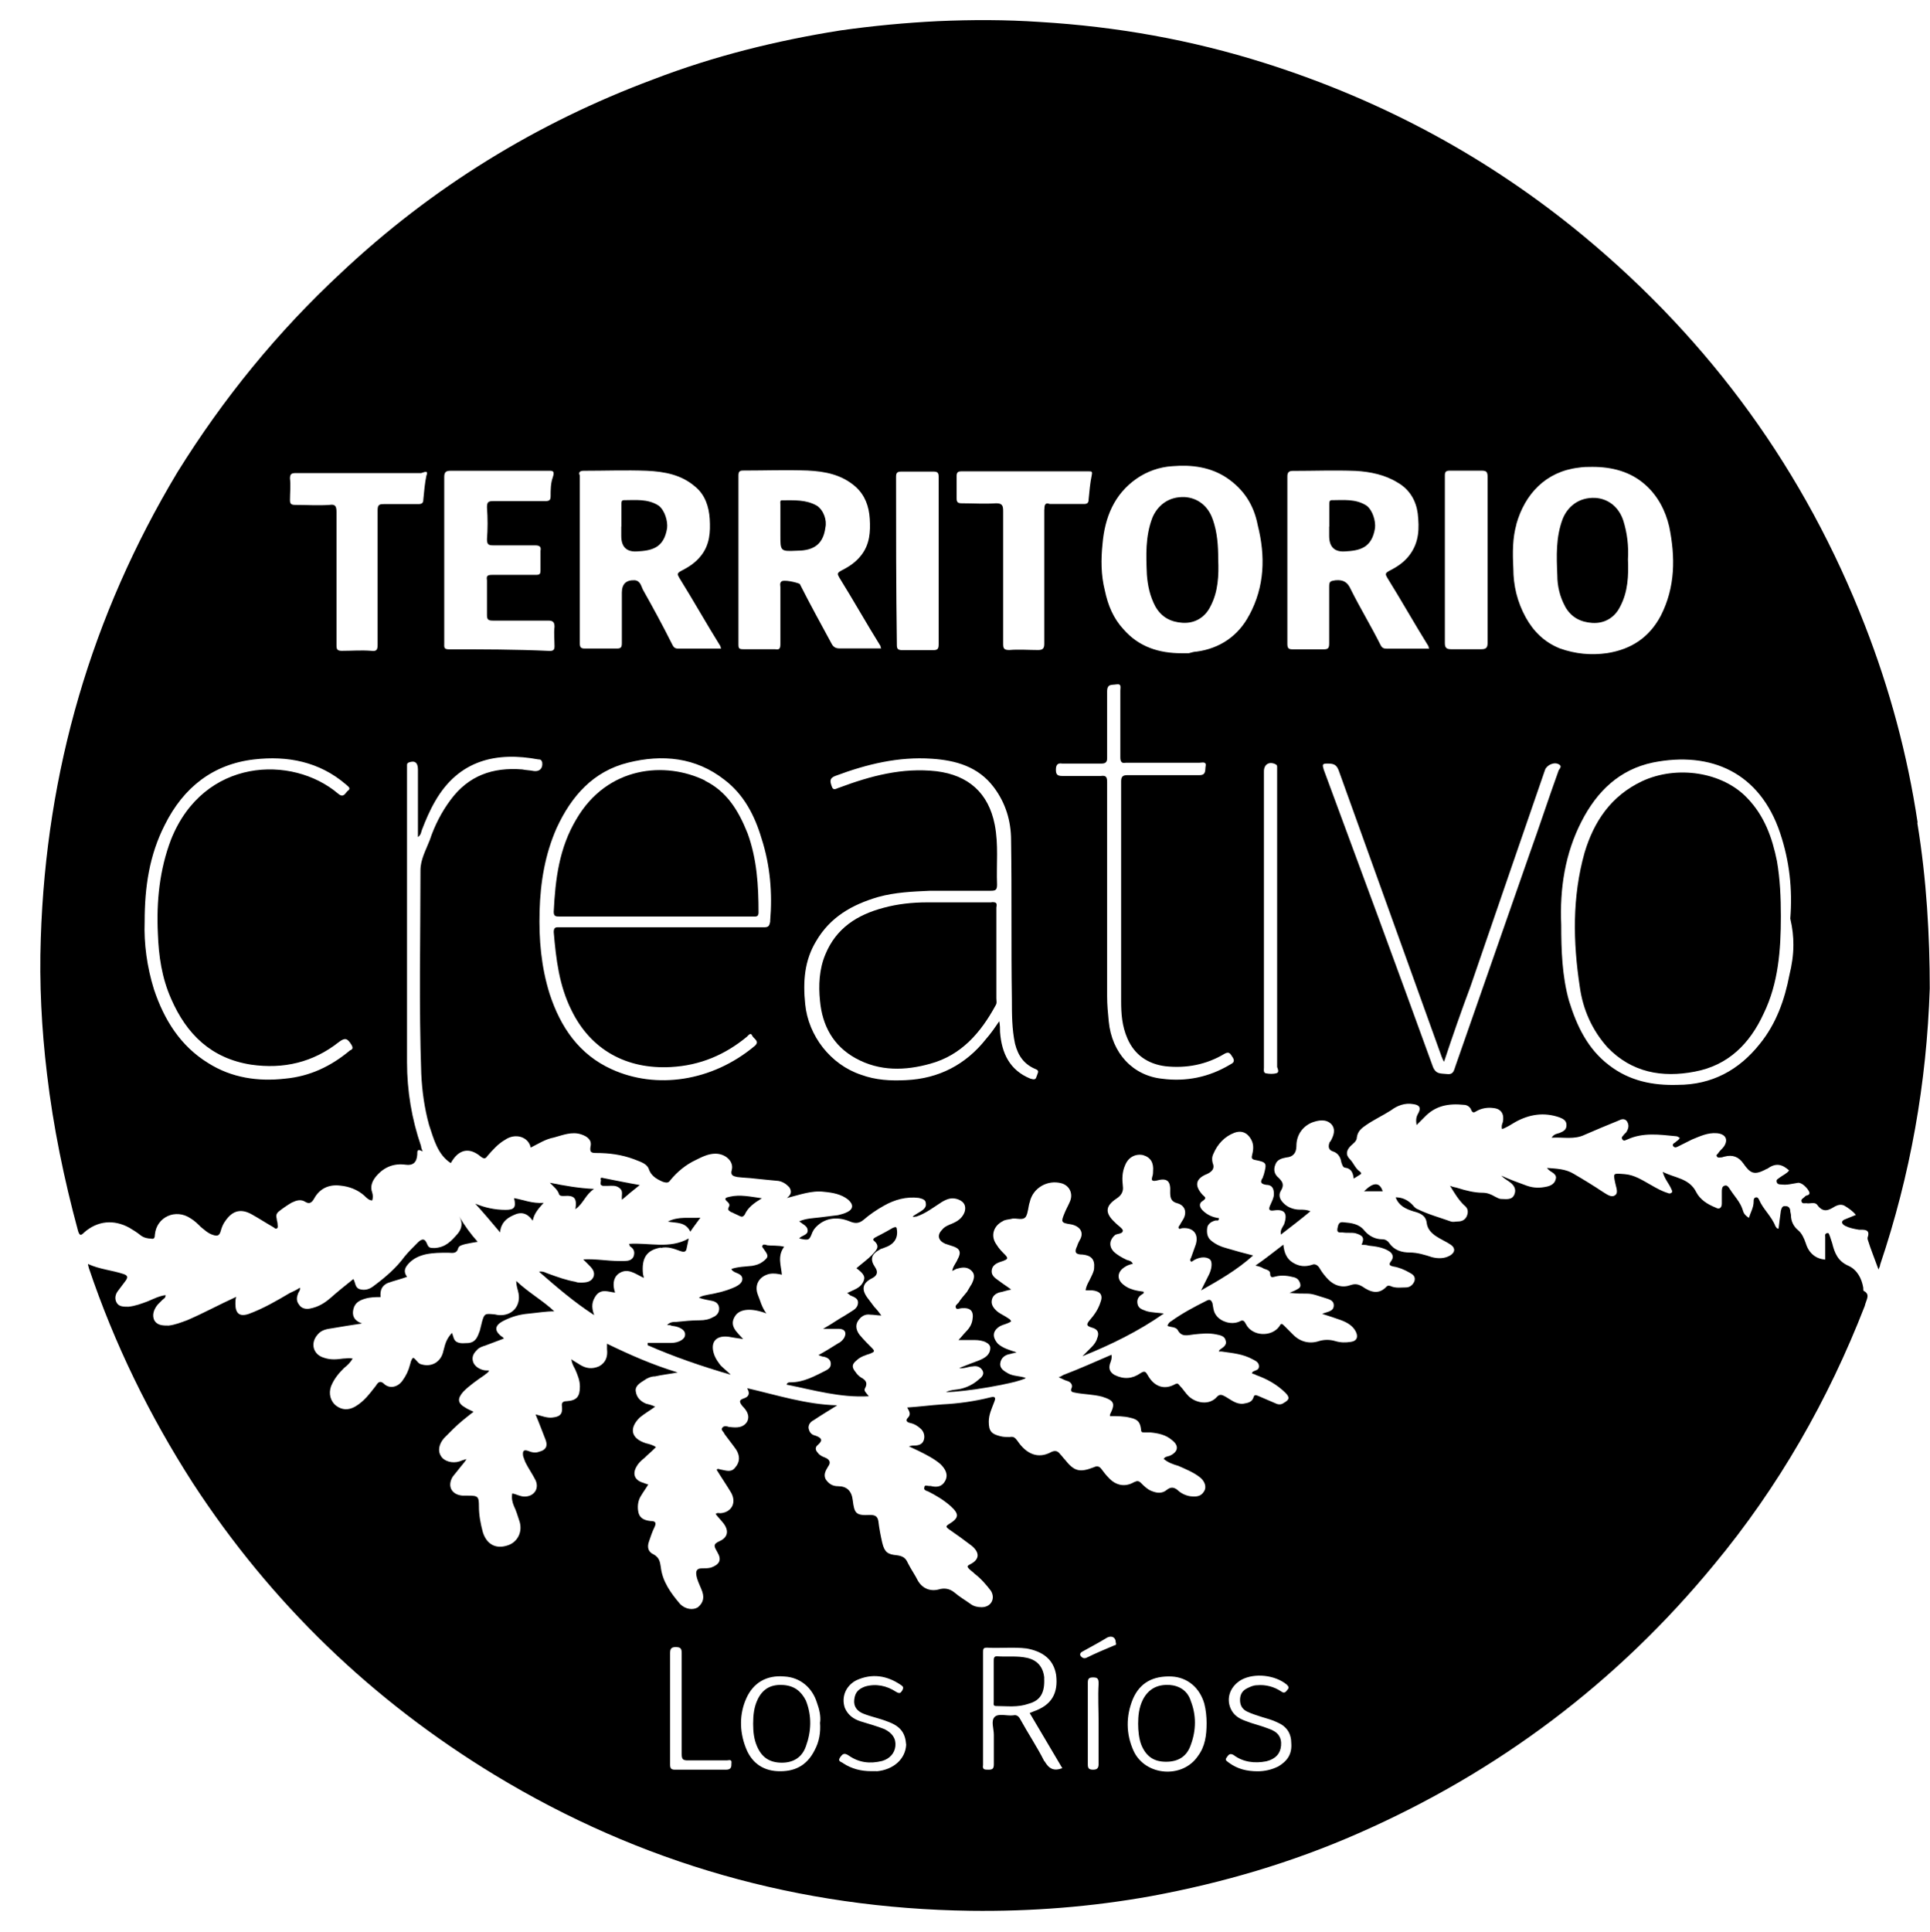 <?xml version="1.0" encoding="UTF-8"?> <svg xmlns="http://www.w3.org/2000/svg" id="Layer_1" data-name="Layer 1" viewBox="0 0 168 168.13"><path d="M120.36,103.67h-1.62c.81-.81,1.35-.81,1.62,0Z"></path><g><path d="M78.07,107.05c0-.34-.14-.27-.34-.2-.47.27-.95.54-1.49.81-.14.07-.34.2-.14.34.61.54.07.88-.2,1.22-.41.41-.88.74-1.35,1.15.74.54.81.81.54,1.28s-.81.61-1.35.88c.14.07.2.14.27.2.34.14.68.27.68.61,0,.41-.27.61-.61.81-.2.14-.34.2-.54.34-.61.34-1.15.74-1.89,1.15h1.35c.54,0,.74.34.47.81-.14.2-.27.34-.54.47-.54.34-1.08.68-1.69,1.01.2.07.34.14.47.14.34.07.61.27.61.61s-.2.47-.47.61c-.95.47-1.89,1.01-3.04,1.01-.14,0-.27,0-.34.2,2.36.47,4.66,1.15,7.16,1.01-.2-.27-.47-.47-.34-.68.27-.47.07-.74-.34-.95-.2-.14-.34-.27-.47-.47-.34-.41-.34-.68.07-1.01.34-.34.81-.47,1.22-.61.34-.14.41-.2.14-.47-.34-.34-.74-.74-1.08-1.15-.27-.34-.41-.81-.14-1.22.27-.41.61-.61,1.08-.54.27,0,.61.07.95.07-.2-.27-.41-.54-.61-.74-.2-.27-.41-.54-.61-.81-.54-.74-.41-1.28.41-1.69q.68-.34.27-.95c-.47-.68-.34-1.15.41-1.55.07-.07.2-.07.34-.14q1.28-.41,1.15-1.55h0Z"></path><path d="M63.54,105.43c.27.14.61.27.88.41.14.07.27.07.41-.14.27-.61.81-1.01,1.49-1.42-1.01-.14-1.89-.34-2.77-.14-.34.07-.61.14-.2.47.14.14.2.27.07.47-.07.2,0,.27.14.34Z"></path><path d="M71.11,44.01c-.95-.54-1.96-.47-3.04-.47-.2,0-.14.2-.14.34v2.7c0,1.35,0,1.42,1.35,1.35,1.28,0,2.36-.34,2.57-2.03.14-.61-.14-1.49-.74-1.89Z"></path><path d="M66.71,108.33c-.14,0-.27-.07-.34.07-.07.14.07.2.14.34.41.54.41.68-.14,1.08-.27.2-.54.27-.88.34-.61.07-1.22.07-1.82.27.07.2.2.2.27.27.27.14.68.2.68.61,0,.34-.34.54-.61.68-.74.34-1.55.54-2.36.68-.27.07-.54.07-.81.27.41.14.81.2,1.15.27.34.07.61.27.61.68,0,.34-.2.61-.54.74-.34.2-.74.27-1.15.27-.68,0-1.35.07-2.03.14-.27,0-.54,0-.81.27.2,0,.27,0,.41.07.74.07,1.22.41,1.15.81,0,.34-.54.68-1.22.68h-2.03v.2c2.3,1.01,4.66,1.82,7.23,2.57-.34-.34-.61-.54-.88-.81-.2-.27-.41-.54-.54-.88-.41-1.08.07-1.76,1.22-1.62.41.07.81.14,1.28.2-.54-.61-1.28-1.15-.68-2.03.41-.61,1.42-.68,2.7-.2-.41-.54-.54-1.15-.74-1.62-.34-.88.14-1.62,1.01-1.82.41-.07.74,0,1.08.07-.07-.81-.41-1.62.2-2.43-.54-.14-1.08-.07-1.55-.14Z"></path><path d="M61.38,67.93c-3.45-1.69-8.51-1.28-11.22,3.38-1.49,2.5-1.82,5.2-1.96,8.04,0,.41.2.41.47.41h16.82c.27,0,.54.07.54-.34,0-2.36-.14-4.66-.95-6.89-.81-2.03-1.82-3.65-3.72-4.59Z"></path><path d="M44.75,104.28c.2.81,0,1.01-.74,1.01-.95,0-1.82-.2-2.64-.54.74.81,1.42,1.62,2.16,2.5.07-.81.54-1.22,1.15-1.49.68-.34,1.22-.2,1.69.47.14-.68.54-1.08.95-1.55-1.01.07-1.76-.27-2.57-.41Z"></path><path d="M57.52,108.6c.61-.14,1.15.07,1.69.27.2.07.47.14.54-.14.07-.34.14-.61.2-.95-1.69.95-3.45.34-5.2.47.07.07.07.2.07.2.34.2.47.47.34.88-.14.34-.47.41-.81.41h-.47c-1.01,0-2.03-.2-3.11-.14l.47.47c.27.27.61.61.41,1.08-.2.41-.61.47-1.08.47-.14,0-.34,0-.47-.07-.81-.14-1.55-.41-2.3-.68-.27-.07-.47-.27-.88-.2,1.55,1.35,3.04,2.64,4.8,3.78-.27-.74-.2-1.22.2-1.76.47-.54,1.01-.27,1.62-.2-.2-.61-.2-1.22.27-1.62.81-.61,1.49,0,2.23.34,0-.14-.07-.27-.07-.34-.14-1.42.34-2.09,1.55-2.3Z"></path><path d="M86.31,78.53h-5.61c-1.28,0-2.57.14-3.78.47-2.3.61-4.12,1.76-5.07,4.05-.54,1.28-.61,2.7-.47,4.05.2,2.16,1.15,3.92,3.11,5,2.09,1.15,4.32,1.08,6.49.47,2.7-.74,4.39-2.7,5.68-5.07.14-.2.07-.41.07-.61v-7.91c.07-.41,0-.47-.41-.47Z"></path><path d="M51.71,103.47c-1.35-.07-2.5-.27-3.85-.54.41.41.68.61.81,1.01.07.14.2.14.41.14.95-.07,1.15.2,1.01,1.15.68-.47.88-1.28,1.62-1.76Z"></path><path d="M60.97,105.97c-1.01.07-1.89-.14-2.84.34.74.14,1.55,0,1.96.88.27-.41.54-.74.88-1.22Z"></path><path d="M52.46,103.2h.47c.34,0,.68-.07,1.01.2.34.27.14.61.2,1.01.47-.41.95-.81,1.55-1.28-1.15-.2-2.16-.41-3.18-.61-.2-.07-.27,0-.2.2,0,.14-.14.41.14.47Z"></path><path d="M54.08,45.83v.81q0,1.42,1.35,1.35c1.28-.07,2.36-.27,2.64-2.03.07-.61-.2-1.55-.74-1.96-.95-.61-2.03-.47-3.04-.47-.2,0-.2.2-.2.34,0,.68,0,1.28,0,1.96Z"></path><path d="M152.12,69.48c-2.16-2.3-6.15-2.91-9.19-1.49-2.7,1.28-4.19,3.51-5,6.22-1.08,3.85-1.01,7.77-.41,11.69.27,1.96,1.08,3.78,2.43,5.27,2.09,2.16,4.73,2.64,7.57,2.09,2.91-.54,4.8-2.43,6.01-5.07,1.28-2.64,1.49-5.54,1.49-8.45,0-1.62-.07-3.24-.34-4.8-.41-2.03-1.08-3.92-2.57-5.47Z"></path><path d="M105.57,45.22c-.41-1.22-1.35-1.89-2.43-1.96-1.49-.07-2.43.81-2.84,1.82-.61,1.62-.54,3.24-.47,4.93.07.95.27,1.89.74,2.77.54.95,1.35,1.35,2.36,1.42,1.08.07,1.96-.47,2.43-1.42.68-1.28.74-2.7.68-4.12,0-1.15-.07-2.3-.47-3.45Z"></path><path d="M136.24,52.79c.54.95,1.35,1.35,2.36,1.42,1.08.07,1.96-.47,2.43-1.42.68-1.28.74-2.7.68-4.12.07-1.15-.07-2.3-.41-3.38-.41-1.22-1.35-1.89-2.43-1.96-1.49-.07-2.43.81-2.84,1.82-.61,1.62-.54,3.24-.47,4.93,0,.88.2,1.82.68,2.7Z"></path><path d="M115.7,45.83v.81q0,1.42,1.35,1.35c1.28-.07,2.36-.27,2.64-2.03.07-.61-.2-1.55-.74-1.96-.95-.61-2.03-.47-3.04-.47-.2,0-.2.2-.2.34,0,.68,0,1.28,0,1.96Z"></path><path d="M166.92,71.57c-.88-5.88-2.43-11.62-4.59-17.16-5.2-13.38-13.38-24.66-24.46-33.85-8.24-6.82-17.5-11.82-27.77-15.07-6.42-2.03-12.91-3.18-19.6-3.58-2.97-.2-5.88-.2-8.85-.07-2.84.14-5.68.41-8.51.81-5.54.88-11.01,2.23-16.28,4.26-10.14,3.78-19.26,9.39-27.16,16.82-5.54,5.14-10.27,10.95-14.26,17.37-7.5,12.5-11.42,26.01-11.89,40.54-.14,3.92.07,7.91.54,11.82.54,4.59,1.49,9.19,2.7,13.65.14.47.27.41.54.14,1.15-1.01,2.57-1.15,3.92-.41.34.2.68.41,1.01.68.27.2.61.27.88.27.27.07.34-.07.34-.34.14-1.55,1.82-2.3,3.11-1.42.34.2.61.47.88.74.34.27.61.54,1.01.68s.61.14.74-.34c.07-.27.2-.61.41-.88.61-.88,1.35-1.08,2.3-.54.61.34,1.22.74,1.82,1.08.14.07.2.2.34.14s.07-.27.07-.41-.07-.27-.07-.41c-.07-.27-.07-.47.2-.68.34-.27.74-.54,1.08-.74.41-.2.81-.34,1.22-.07.34.2.54.07.74-.27.47-.88,1.28-1.28,2.3-1.15.74.07,1.49.34,2.09.88.2.2.41.41.68.41.07-.2.07-.47,0-.68-.2-.54,0-1.01.34-1.42.68-.81,1.55-1.15,2.57-1.01q.95.14,1.01-.88c0-.34,0-.54.47-.27-.07-.2-.14-.34-.14-.47-.81-2.36-1.22-4.8-1.22-7.3v-25.81c0-.14,0-.2.14-.27.54-.2.81,0,.81.61v5.88c.27-.2.27-.41.34-.61.34-.88.68-1.69,1.15-2.5,2.09-3.65,5.41-4.32,8.99-3.65.14,0,.27,0,.34.27.07.54-.27.81-.74.74-.34-.07-.68-.07-1.01-.14-2.57-.2-4.66.54-6.22,2.64-.81,1.08-1.42,2.3-1.82,3.51-.34.88-.81,1.69-.81,2.64,0,5.88-.14,11.82.07,17.7.07,1.49.27,2.97.68,4.46.41,1.22.74,2.57,1.89,3.31.68-1.22,1.62-1.42,2.64-.54.27.2.41.14.54-.07.47-.54.95-1.08,1.55-1.42.88-.61,2.03-.27,2.23.68.68-.34,1.28-.74,2.03-.88.74-.2,1.55-.54,2.36-.27.61.2.95.54.81,1.08-.07.47.07.54.47.54,1.15,0,2.23.14,3.31.54.47.2,1.08.34,1.28.81.2.61.61.88,1.22,1.15.41.14.54.07.68-.14.61-.74,1.35-1.35,2.23-1.76.54-.27,1.08-.54,1.69-.54.88,0,1.62.68,1.42,1.42-.14.47.14.54.47.61.54.07,1.01.07,1.55.14.68.07,1.35.14,2.03.2.41.07.68.27.95.54.27.41.14.68-.2.95,1.08-.27,2.16-.68,3.24-.54.74.07,1.49.2,2.09.68.47.41.47.81-.07,1.08-.27.14-.54.2-.81.27-.54.07-1.08.14-1.62.2-.54.07-1.15.07-1.76.34.34.27.74.41.74.81s-.54.41-.74.68c.88.2.88.14,1.15-.54.07-.14.14-.27.27-.41.74-.81,1.82-1.01,2.97-.54.47.2.81.2,1.22-.14.54-.47,1.15-.88,1.76-1.22.95-.54,1.96-.81,3.04-.68.27.07.61.14.61.47.07.34-.2.54-.41.68s-.47.27-.74.47c.14.07.2,0,.34,0,.81-.27,1.49-.81,2.23-1.28.47-.27.88-.41,1.42-.2s.68.61.54,1.08c-.2.54-.61.81-1.08,1.01-.34.14-.68.27-.88.54-.47.47-.34.95.27,1.22.2.07.41.14.61.2.68.2.81.54.47,1.15-.14.34-.41.61-.47,1.01.2-.07.34-.2.47-.2.47-.14.88-.14,1.22.2s.2.74,0,1.15c-.14.2-.27.47-.41.68-.27.34-.54.61-.74.95-.14.14-.34.27-.2.47.07.14.34,0,.47,0,.81-.07,1.08.27.95,1.01-.07.47-.34.81-.61,1.08-.2.2-.34.41-.61.68h1.42c.74,0,1.35.27,1.35.68,0,.61-.47.88-.95,1.08-.54.2-1.08.41-1.76.68.47.07.81-.14,1.15-.14.34-.07.68,0,.88.34s-.07.61-.34.81c-.47.41-1.01.68-1.62.81-.41.07-.81.07-1.22.27,1.62,0,6.08-.74,6.96-1.22-.47-.2-1.08-.14-1.55-.41-.34-.2-.74-.41-.68-.88s.41-.74.88-.81c.2-.07.34-.07.54-.14-.61-.2-1.15-.34-1.62-.74-.54-.61-.47-1.15.2-1.55.27-.14.68-.2.95-.41-.07-.14-.14-.2-.27-.27-.27-.2-.61-.34-.88-.54-.34-.27-.61-.61-.54-1.01.07-.47.47-.68.88-.74.27-.07.47-.14.81-.2-.34-.27-.68-.47-.95-.68-.34-.27-.81-.47-.74-1.01.07-.54.61-.68,1.01-.81.34-.14.47-.2.14-.54-.27-.27-.54-.54-.74-.88-.54-.74-.27-1.62.54-2.03.2-.14.47-.14.74-.2.41-.14,1.01.2,1.28-.2.2-.34.2-.88.34-1.28.27-1.22,1.55-1.96,2.77-1.62.68.2,1.01.88.74,1.55-.14.34-.34.68-.47,1.01-.34.81-.34.88.54,1.01.74.14,1.22.68.74,1.42-.07.14-.14.27-.2.47-.27.54-.14.74.47.74.74.07,1.08.41,1.01,1.15,0,.27-.14.54-.27.81-.14.34-.41.68-.47,1.15h.54c.74.07,1.01.41.74,1.08-.2.61-.54,1.08-.95,1.55-.27.34-.27.47.2.61.54.14.68.47.47.95-.07.27-.27.54-.47.74l-.81.81c2.5-1.01,4.86-2.16,7.09-3.72-.47-.07-1.01-.07-1.49-.2-.34-.14-.74-.2-.81-.68-.07-.47.2-.68.54-.88v-.14c-.61-.07-1.28-.2-1.76-.61-.61-.47-.54-1.15.14-1.55.2-.14.41-.2.68-.27-.14-.27-.34-.27-.54-.34-.41-.2-.81-.41-1.15-.74-.41-.47-.34-1.01.14-1.42.2-.14.68-.07.68-.41-.07-.2-.41-.41-.61-.61l-.07-.07c-.88-.81-.88-1.42.14-2.09.41-.27.61-.61.54-1.08-.07-.61-.07-1.22.2-1.82.27-.68.88-1.01,1.55-.88.68.2.95.68.88,1.42,0,.14,0,.27-.07.47-.07.27-.07.41.34.34.95-.27,1.28,0,1.22,1.01,0,.47.07.81.61.95.74.2.88.88.47,1.49-.07.14-.14.2-.2.34s-.2.2-.14.34.2,0,.34,0c.95-.07,1.42.54,1.15,1.42-.14.41-.27.74-.41,1.15-.07.14-.14.2,0,.34h.07c.54-.41,1.22-.47,1.55-.2.27.2.2.88-.14,1.49-.2.41-.41.81-.61,1.22,1.55-.88,3.11-1.76,4.53-3.04-.81-.2-1.55-.41-2.23-.61-.54-.14-1.01-.34-1.42-.68-.34-.27-.41-.68-.34-1.15.07-.34.41-.54.74-.61.14,0,.27.07.27-.2-.54-.07-1.01-.27-1.42-.68-.27-.27-.34-.61,0-.81.41-.27.2-.34,0-.54-.74-.81-.61-1.42.41-1.82.41-.2.68-.47.47-.95-.07-.27-.07-.54.07-.81.34-.81.95-1.49,1.82-1.82.54-.2,1.01-.07,1.35.41.34.47.34.95.2,1.49-.07.27-.07.41.27.47,1.01.2,1.01.27.74,1.28-.07.14-.07.27-.14.34-.2.34-.07.47.34.54.54,0,.68.34.68.81,0,.34-.2.68-.34,1.01s-.07.47.34.41c.95-.14,1.22.27.88,1.22-.14.27-.34.47-.27.88.88-.68,1.76-1.35,2.57-2.03-.34-.14-.61-.14-.95-.14-.41,0-.88-.14-1.22-.41-.41-.34-.68-.74-.41-1.22.34-.54.14-.81-.2-1.15-.34-.27-.47-.68-.27-1.15.14-.41.54-.54.95-.61q.88-.07.88-1.01c0-.95.54-1.69,1.35-2.03.54-.2,1.22-.34,1.69.14.41.47.2,1.01-.07,1.49l-.07.07c-.14.34-.14.68.27.81.47.14.68.54.74.95.07.2.14.47.34.47.54.07.68.47.74.95.2-.14.34-.2.54-.34.14-.07.14-.14,0-.27-.41-.27-.54-.74-.88-1.08-.41-.41-.27-.81.07-1.15.2-.2.54-.41.54-.74.07-.54.41-.81.81-1.08.68-.47,1.42-.81,2.16-1.28.54-.41,1.22-.68,1.96-.54.54.07.68.34.41.81-.2.34-.2.61-.14,1.01.27-.27.47-.47.68-.68.95-1.01,2.09-1.22,3.45-1.08.27,0,.54.2.61.41.14.34.27.27.47.14.47-.27,1.01-.34,1.49-.27.68.07.95.54.81,1.22-.07.2-.14.34-.07.61.41-.14.81-.41,1.15-.61,1.22-.68,2.5-.88,3.85-.41.34.14.61.27.61.68s-.27.54-.61.68c-.2.07-.47.07-.68.41,1.01-.07,1.96.2,2.91-.27.95-.41,1.89-.81,2.91-1.22.27-.14.54-.2.74.07.2.34.14.61-.07.95-.07.07-.14.14-.2.2-.07.14-.27.2-.14.41.14.2.27.07.47,0,1.35-.61,2.77-.41,4.19-.27.14,0,.2.07.34.14-.07.2-.27.27-.41.41-.14.07-.27.2-.14.34.14.14.27.07.41,0l1.22-.61c.68-.27,1.35-.61,2.16-.54.74.07,1.01.54.61,1.15-.14.2-.34.34-.47.54-.07.14-.27.2-.14.34.07.14.27.07.41.07.07,0,.2-.07.27-.07q1.01-.27,1.62.61c.61.88.95,1.01,1.89.54.07-.07.2-.07.27-.14.68-.47,1.22-.34,1.82.2-.2.27-.54.41-.81.61-.14.14-.34.14-.27.41.07.2.27.2.41.2.47.07.95-.07,1.42-.14.34-.07.88.47,1.01.81.07.34-.27.2-.41.41-.14.14-.34.2-.27.41s.27.14.41.14c.34.07.74-.14.95.14.54.74,1.01.47,1.55.14.27-.14.54-.2.81-.07.34.2.74.47,1.01.81-.34.14-.68.27-1.01.41-.27.14-.27.34.07.54.41.2.81.27,1.22.34.41,0,1.01-.07.74.68v.14c.27.88.61,1.69.95,2.64.07-.2.14-.27.14-.41,2.64-7.84,4.05-15.81,4.32-24.05,0-4.53-.27-9.46-1.08-14.39ZM30.43,91.44c-1.62,1.35-3.45,2.23-5.61,2.43-2.36.27-4.66-.07-6.69-1.35-2.43-1.49-3.85-3.78-4.73-6.42-.61-1.96-.88-3.99-.81-5.88,0-3.04.41-5.81,1.76-8.45,1.62-3.24,4.19-5.27,7.77-5.68,2.91-.34,5.68.2,7.97,2.16.2.2.54.34.14.61-.2.2-.34.61-.81.2-3.99-3.38-11.69-3.11-14.53,3.99-1.01,2.64-1.28,5.41-1.15,8.18.07,1.96.34,3.85,1.15,5.68,1.35,3.11,3.51,5.2,6.96,5.74,2.84.41,5.41-.2,7.64-1.96.54-.41.74-.34,1.08.2.27.41,0,.47-.14.54ZM37.12,41.37c-.14.68-.2,1.35-.27,2.09,0,.34-.14.41-.47.41h-2.97c-.41,0-.54.07-.54.54v11.69c0,.41-.07.61-.54.54-.88-.07-1.69,0-2.57,0-.41,0-.47-.14-.47-.47v-11.62c0-.54-.14-.68-.61-.61-1.01.07-1.96,0-2.97,0-.34,0-.47-.07-.47-.41,0-.61.07-1.28,0-1.89,0-.41.14-.47.54-.47h10.88c.41-.14.61-.2.47.2ZM78,41.51c0-.34.07-.47.47-.47h2.77c.41,0,.47.14.47.47v14.53c0,.41-.07.54-.47.54h-2.7c-.41,0-.47-.14-.47-.47-.07-4.93-.07-9.8-.07-14.59ZM50.83,40.97c1.82,0,3.65-.07,5.47,0,1.55.07,3.04.34,4.26,1.42.81.68,1.15,1.69,1.22,2.77.07,1.15,0,2.23-.74,3.18-.47.61-1.08,1.01-1.76,1.35-.34.2-.34.27-.14.61,1.22,1.96,2.36,3.99,3.58,5.95,0,.07,0,.14.07.2h-3.72c-.27,0-.41-.07-.54-.34-.81-1.62-1.69-3.24-2.57-4.8-.14-.27-.2-.74-.68-.81q-1.15-.07-1.15,1.08v4.39c0,.34-.07.47-.41.47h-2.84c-.34,0-.41-.14-.41-.47v-14.59c-.14-.27,0-.41.34-.41ZM39.08,56.51c-.47,0-.41-.2-.41-.54v-14.46c0-.41.14-.54.54-.54h8.45c.34,0,.68-.07.47.54-.2.54-.2,1.15-.2,1.69,0,.34-.14.41-.47.41h-4.53c-.41,0-.54.07-.54.54.07.95.07,1.89,0,2.77,0,.47.14.54.54.54h3.65c.41,0,.54.14.47.47v1.69c0,.34-.07.41-.41.41h-3.78c-.41,0-.54.07-.47.47v3.04c0,.41.14.47.54.47h4.8c.41,0,.54.14.54.54-.07.54,0,1.15,0,1.69,0,.27-.07.41-.41.41-2.97-.14-5.88-.14-8.78-.14ZM67.05,80.16c-.07.41-.14.54-.54.54h-17.77c-.27,0-.54-.07-.54.41.2,2.36.47,4.66,1.55,6.82,1.69,3.45,4.8,5.14,8.65,4.93,2.57-.14,4.73-1.08,6.62-2.64.14-.14.34-.41.47-.07.14.27.68.47.2.88-3.72,3.11-8.58,3.78-12.43,2.03-2.84-1.28-4.46-3.65-5.41-6.55-.74-2.36-.95-4.73-.88-7.23.07-2.5.47-4.93,1.49-7.23,1.28-2.77,3.18-4.93,6.22-5.68,2.97-.74,5.88-.47,8.38,1.49,1.69,1.28,2.64,3.11,3.24,5.14.74,2.3.95,4.73.74,7.16ZM68,50.63c-.14.14-.07.34-.07.47v4.93c0,.41-.07.54-.47.47h-2.77c-.34,0-.41-.07-.41-.41v-14.73c0-.34.14-.41.41-.41,1.89,0,3.72-.07,5.61,0,1.49.07,2.97.34,4.19,1.42.81.74,1.15,1.69,1.22,2.77.07,1.15,0,2.23-.74,3.18-.47.61-1.08,1.01-1.76,1.35-.34.2-.34.27-.14.61,1.22,1.96,2.36,3.99,3.58,5.95,0,.07,0,.14.07.2h-3.65c-.34,0-.54-.14-.68-.41-.95-1.76-1.89-3.45-2.77-5.2-.27-.14-1.42-.41-1.62-.2ZM90.23,93.67c-.07.34-.27.27-.54.2-1.82-.74-2.5-2.23-2.64-4.05,0-.27,0-.61-.07-.95-.41.61-.74,1.08-1.15,1.55-1.76,2.23-4.12,3.45-6.96,3.58-1.35.07-2.64,0-3.92-.47-2.64-.88-4.59-3.38-4.86-6.15-.2-1.96-.07-3.78.95-5.47,1.22-2.09,3.11-3.18,5.41-3.85,1.49-.41,2.97-.47,4.53-.54h5.27c.41,0,.54-.07.54-.54-.07-1.76.14-3.45-.2-5.2-.54-2.77-2.3-4.32-5.07-4.66-2.97-.34-5.74.41-8.45,1.42-.27.07-.54.34-.68-.14-.14-.41-.2-.68.34-.88,2.7-1.01,5.47-1.69,8.38-1.49,2.09.14,4.05.68,5.41,2.5,1.01,1.35,1.49,2.91,1.49,4.59.07,4.59,0,9.26.07,13.85,0,1.28,0,2.57.27,3.85.27,1.08.81,1.82,1.82,2.23.34.14.14.34.07.61ZM90.9,44.34v11.69c0,.41-.14.54-.54.54-.81,0-1.69-.07-2.5,0-.47,0-.54-.14-.54-.54v-11.55c0-.47-.07-.68-.61-.68-1.01.07-1.96,0-2.97,0-.34,0-.47-.07-.47-.41v-1.96c0-.27.07-.41.41-.41h11.08c.27,0,.34,0,.27.34-.14.68-.2,1.35-.27,2.09,0,.34-.14.41-.41.41h-2.97c-.41-.14-.47.07-.47.47ZM107.05,92.66c-1.82,1.08-3.78,1.49-5.88,1.22-2.57-.27-4.39-2.23-4.66-5-.07-.74-.14-1.42-.14-2.16v-18.65c0-.41-.07-.61-.54-.54h-3.38c-.41,0-.54-.14-.54-.54s.14-.61.54-.54h3.45c.34,0,.47-.14.47-.47v-5.81c0-.68.41-.54.81-.61.47-.07.34.27.34.54v5.81c0,.41.14.54.47.47h6.42c.2,0,.61-.14.54.27-.07.34.07.81-.54.81h-6.28c-.41,0-.54.14-.54.54v19.12c0,1.08.07,2.16.54,3.24.61,1.42,1.76,2.23,3.31,2.43,1.82.2,3.58-.14,5.14-1.08.47-.27.54.07.74.34.2.34,0,.47-.27.61ZM108.74,53.53c-.95,1.82-2.57,2.91-4.59,3.18-.2,0-.41.07-.68.14h-.61c-1.96,0-3.72-.54-5.07-2.09-.88-.95-1.35-2.09-1.62-3.38-.34-1.35-.34-2.7-.2-4.05.2-2.3,1.01-4.32,2.97-5.68.88-.61,1.96-1.01,3.11-1.08,1.69-.14,3.31.07,4.73,1.01,1.49,1.01,2.36,2.36,2.7,4.12.68,2.7.61,5.34-.74,7.84ZM111.11,93.4c-.27.07-.61.07-.95,0-.2-.07-.14-.34-.14-.47v-25.81c0-.61.47-.88,1.01-.61.14.07.14.14.14.27v26.08c.07.2.2.47-.07.54ZM131.99,45.63c.74-2.64,2.57-4.59,5.41-4.93.41-.07.81-.07,1.22-.07,1.69,0,3.31.41,4.59,1.55,1.08.95,1.76,2.23,2.09,3.65.54,2.64.54,5.27-.74,7.77-1.01,1.89-2.57,2.91-4.66,3.24-1.42.2-2.77.07-4.12-.41-1.35-.54-2.3-1.49-2.97-2.7-.74-1.35-1.08-2.77-1.08-4.26-.07-1.42-.07-2.64.27-3.85ZM125.77,43.33v-1.96c0-.27.07-.41.41-.41h2.77c.41,0,.54.07.54.54v14.46c0,.41-.14.54-.54.54h-2.64c-.41,0-.54-.14-.54-.54,0-4.19,0-8.45,0-12.64ZM112.53,56.51c-.34,0-.47-.07-.47-.47v-14.59c0-.34.14-.47.47-.47,1.82,0,3.65-.07,5.47,0,1.28.07,2.57.34,3.65,1.01,1.08.61,1.62,1.62,1.76,2.7.14,1.28.14,2.5-.74,3.65-.47.61-1.08,1.01-1.76,1.35-.34.2-.34.27-.14.61,1.22,1.96,2.36,3.99,3.58,5.95,0,.07,0,.14.07.2h-3.72c-.27,0-.41-.07-.54-.34-.81-1.62-1.76-3.18-2.57-4.8-.27-.61-.61-.88-1.35-.81-.41.07-.54.07-.54.54v4.93c0,.41-.07.54-.47.54h-2.7ZM135.7,66.98c-.88,2.43-1.69,4.93-2.57,7.37-2.16,6.15-4.26,12.23-6.42,18.38-.14.34-.14.81-.74.74-.54-.07-1.01.07-1.28-.74-3.11-8.58-6.28-17.16-9.46-25.74-.14-.47-.14-.54.34-.54.61,0,.81.14,1.01.74,2.97,8.24,5.95,16.55,8.92,24.8.07.14.07.2.2.41.74-2.23,1.49-4.39,2.3-6.55,2.16-6.28,4.32-12.57,6.49-18.85.14-.41.81-.74,1.22-.47.27.14.07.34,0,.47ZM156.11,82.25c0,.88-.14,1.76-.34,2.57-.41,2.16-1.15,4.26-2.57,6.01-1.82,2.3-4.19,3.58-7.16,3.58-2.16.07-4.19-.34-5.95-1.69-1.89-1.42-2.84-3.45-3.51-5.61-.61-2.16-.68-4.46-.68-6.62-.14-3.18.34-6.22,1.76-8.99,1.35-2.64,3.31-4.53,6.22-5.14,5.07-1.01,9.32.88,11.08,6.15.81,2.43,1.08,4.86.88,7.43.2.88.27,1.55.27,2.3Z"></path></g><g><path d="M68.2,146.64c-1.01-.07-1.76.27-2.23,1.22-.34.68-.41,1.42-.41,2.16,0,.68.07,1.35.34,1.96.41.95,1.08,1.42,2.16,1.42,1.01,0,1.76-.47,2.09-1.42.47-1.28.54-2.64,0-3.99-.41-.81-1.01-1.28-1.96-1.35Z"></path><path d="M101.78,146.64c-1.01-.07-1.82.34-2.3,1.28-.34.68-.41,1.42-.41,2.09,0,.61.07,1.28.27,1.82.41,1.01,1.08,1.49,2.16,1.49s1.82-.47,2.16-1.49c.47-1.28.47-2.57,0-3.78-.27-.88-.95-1.35-1.89-1.42Z"></path><path d="M90.9,146.04c-.07-.88-.54-1.55-1.49-1.76-.88-.2-1.76-.07-2.64-.14-.27,0-.27.2-.27.41v3.58c0,.14-.07.34.2.34.95,0,1.89.14,2.84-.2,1.01-.27,1.42-.95,1.35-2.23Z"></path><path d="M162.26,112.39c-.07,0-.07-.2-.07-.34-.14-.81-.54-1.55-1.28-1.89-.95-.41-1.22-1.15-1.42-1.96-.07-.2-.14-.41-.2-.61-.07-.14-.07-.34-.27-.27s-.14.2-.14.34v1.96c-.81-.07-1.42-.54-1.69-1.42-.14-.41-.34-.88-.68-1.15-.41-.34-.61-.81-.61-1.28,0-.14-.07-.27-.07-.47-.07-.27-.2-.34-.47-.34-.2,0-.27.14-.34.41-.07.54-.14,1.01-.2,1.55-.2,0-.2-.14-.27-.2-.34-.88-1.08-1.49-1.42-2.3-.07-.14-.14-.27-.34-.2-.14.07-.14.2-.14.34,0,.54-.27.95-.41,1.42-.34-.2-.47-.41-.54-.68-.2-.68-.74-1.22-1.08-1.76-.14-.2-.27-.47-.54-.34-.2.07-.2.34-.2.54v1.01c0,.34-.2.54-.54.34-.68-.27-1.35-.68-1.69-1.35-.61-1.22-1.89-1.22-2.91-1.76.14.61.54,1.01.74,1.49.07.14.14.27,0,.34-.07.07-.2.07-.34,0-.47-.14-.95-.41-1.42-.68-.74-.41-1.42-.88-2.3-.95-1.01-.07-1.01-.14-.81.81.07.34.27.81,0,1.01-.34.27-.74-.07-1.08-.27-.81-.54-1.69-1.08-2.5-1.55-.74-.47-1.55-.47-2.36-.54.07.14.2.2.27.27.34.2.61.41.47.74-.07.34-.41.54-.74.61-.61.14-1.15.14-1.76-.07-.74-.27-1.49-.54-2.23-.88.2.2.41.34.61.47.41.27.74.61.54,1.15-.2.54-.74.41-1.15.41-.2,0-.41-.14-.54-.2-.34-.2-.68-.34-1.08-.34-.74,0-1.49-.2-2.16-.41-.2-.07-.41-.07-.68-.2.41.68.74,1.22,1.22,1.69.27.2.41.47.27.88s-.47.54-.81.54c-.2,0-.41.07-.61,0-.95-.34-1.96-.61-2.91-1.08-.2-.07-.34-.27-.47-.41-.41-.41-.88-.61-1.42-.61.27.74.88,1.01,1.55,1.22.54.14,1.08.34,1.15,1.01.07.54.41.88.81,1.15s.88.47,1.28.74c.41.27.41.68-.07.95s-1.01.27-1.55.14c-.61-.2-1.28-.41-1.96-.41s-1.35-.2-1.76-.81c-.14-.2-.34-.34-.61-.34-.61,0-1.15-.27-1.55-.74-.47-.61-1.15-.68-1.82-.74-.47-.07-.47.27-.54.54-.07.41.2.34.41.34.41.07.81,0,1.15.07.68.2.81.41.54,1.01.2,0,.41,0,.61.07.61.07,1.22.14,1.76.47.34.2.47.54.2.88s-.07.41.2.47c.47.07.95.27,1.42.54.27.14.54.34.41.74-.14.34-.41.54-.74.54-.41,0-.81.07-1.22-.07-.14-.07-.34-.14-.47,0-.68.74-1.42.47-2.09,0-.34-.2-.61-.27-1.01-.14-.74.27-1.42.07-1.96-.47-.27-.27-.54-.61-.74-.95-.14-.27-.41-.47-.68-.34-.61.2-1.15.14-1.69-.2s-.74-.88-.81-1.55c-.81.61-1.55,1.22-2.43,1.82.34.07.54.14.74.27.2.07.54.14.54.41,0,.41.2.34.47.27.54-.14,1.08-.07,1.62.07.27.07.47.27.54.61s-.27.41-.47.54c-.14.07-.2.07-.47.2.61.07,1.08.07,1.55.07s.95.2,1.42.34c.41.14.88.2.88.68,0,.54-.54.54-1.01.74.61.2,1.08.34,1.62.54.54.2,1.01.47,1.28.95s.14.88-.41.95c-.47.07-.88.07-1.35-.07-.47-.14-.95-.14-1.42,0-.81.27-1.62.07-2.23-.54l-.81-.81c-.2-.2-.27-.2-.41.07-.68.95-2.36.88-2.91-.2-.2-.41-.34-.34-.61-.2-.68.27-1.55,0-1.96-.54-.27-.34-.27-.74-.34-1.08-.14-.34-.27-.34-.54-.2-1.08.54-2.09,1.08-3.04,1.76-.14.07-.27.2-.34.41.27.14.68.07.88.34.34.68.88.47,1.42.41.68-.07,1.28-.14,1.96,0,.34.07.74.14.81.54.14.41-.27.61-.54.81,0,0,0,.07-.07.14h.27c.95.14,1.82.2,2.7.68.27.14.54.27.54.61s-.34.34-.54.47c0,0-.07.07-.07.14.14.07.27.07.34.14.95.34,1.82.81,2.57,1.55.41.41.34.61-.14.88-.27.2-.54.14-.81,0-.47-.2-.95-.41-1.42-.61-.2-.07-.34-.14-.41.14-.14.41-.47.47-.88.54-.61.07-1.08-.34-1.55-.61-.27-.14-.47-.27-.74,0-.68.81-1.89.54-2.5-.07-.27-.27-.47-.61-.74-.88-.14-.14-.14-.27-.41-.14-.95.54-1.82.2-2.36-.74-.2-.34-.27-.47-.68-.2-.68.47-1.42.54-2.23.14-.34-.2-.54-.47-.41-.95.07-.2.2-.47.14-.81-1.42.61-2.77,1.22-4.19,1.76-.14.07-.2.14-.41.2.34.14.54.27.81.34.2.07.41.27.34.54-.2.41.07.41.34.47.74.14,1.55.14,2.3.34,1.08.34,1.15.61.68,1.55v.14c.61,0,1.22,0,1.76.14.68.14.88.41.95,1.08,0,.2.14.2.27.2h.54c.68.07,1.35.2,1.89.68.61.47.54,1.01-.2,1.35-.2.07-.41.07-.54.27.41.34.81.47,1.28.61.61.27,1.28.54,1.82.95.47.34.68.88.41,1.28-.27.47-.74.47-1.22.41-.41-.07-.81-.27-1.08-.54-.34-.27-.61-.27-.95,0-.41.34-.88.27-1.35.07-.34-.14-.61-.41-.88-.68-.2-.2-.34-.2-.61-.07-.81.47-1.62.27-2.23-.41-.2-.2-.41-.47-.61-.74-.2-.27-.41-.27-.68-.14-1.22.47-1.69.34-2.5-.68-.14-.14-.27-.34-.41-.47-.2-.27-.41-.34-.74-.2-1.22.68-2.23.14-2.97-.95-.2-.27-.34-.41-.68-.34-.27,0-.54,0-.81-.07-.81-.2-1.01-.47-1.01-1.28,0-.61.27-1.15.47-1.69.14-.34.14-.54-.34-.41-1.35.34-2.77.54-4.19.61-1.01.07-1.96.2-3.04.27.2.34.34.61.07.88s-.07.41.2.47c.34.07.68.27.95.54s.34.68.2,1.01-.47.41-.81.41c-.14,0-.2,0-.47.07.41.2.61.27.88.41.68.34,1.35.68,1.89,1.15.41.41.68.88.41,1.42-.27.54-.74.61-1.28.47h-.14c-.14,0-.41-.14-.41.14-.07.2.14.27.34.34.68.34,1.35.74,1.96,1.28.74.68.74,1.01-.14,1.55-.34.2-.27.27,0,.47.68.47,1.35.95,1.96,1.42.74.61.68,1.22-.14,1.62-.27.14-.27.2-.07.41.14.14.34.27.47.41.54.41,1.01.95,1.42,1.49.41.68,0,1.42-.81,1.42-.34,0-.68-.07-.95-.27-.47-.34-.95-.61-1.42-1.01-.41-.34-.88-.41-1.35-.27-.74.2-1.42-.07-1.82-.74-.27-.54-.61-1.01-.88-1.55-.2-.47-.47-.61-.95-.68-.81-.07-1.08-.27-1.28-1.08-.14-.61-.27-1.28-.34-1.89-.07-.41-.27-.54-.74-.54-1.22.07-1.35-.14-1.49-1.28q-.14-1.22-1.28-1.22c-.47,0-.81-.2-1.08-.61-.2-.41,0-.74.2-1.08q.41-.54-.27-.81c-.2-.07-.47-.2-.61-.41-.2-.2-.27-.47,0-.68.47-.41.34-.61-.2-.81-.34-.07-.54-.27-.61-.68,0-.34.2-.54.47-.68.61-.41,1.28-.81,2.03-1.28-2.7-.07-5.2-.88-7.84-1.49.27.47.14.74-.27.88-.41.14-.47.27-.14.68.34.34.68.81.41,1.35-.34.54-.88.54-1.49.47h-.07c-.2-.07-.47-.14-.61.07-.14.2.14.34.2.54.34.47.68.88,1.01,1.35.34.54.34,1.08-.07,1.55-.34.47-.81.27-1.22.2-.14,0-.27-.14-.41,0,.41.68.88,1.35,1.28,2.03.47.88,0,1.69-.95,1.76-.14,0-.27-.07-.41.07.2.27.47.54.68.81.47.61.41,1.22-.34,1.55-.61.27-.47.47-.2.95.41.68.2,1.08-.54,1.35-.27.07-.54.07-.81.07-.41,0-.54.2-.47.61s.27.81.41,1.15c.34.74.2,1.22-.27,1.62-.41.27-1.08.2-1.55-.27-.81-.95-1.55-1.96-1.69-3.24-.07-.47-.14-.81-.61-1.08-.47-.2-.61-.61-.41-1.15.14-.41.27-.81.47-1.22.2-.41.07-.54-.34-.54-.68-.07-1.01-.34-1.08-.88-.07-.47,0-.95.27-1.35.2-.34.41-.61.61-.95-.2-.07-.27-.07-.41-.14-.74-.2-1.01-.74-.61-1.42.14-.27.41-.54.68-.74.34-.34.68-.61,1.01-.95-.27-.2-.61-.27-.88-.34-1.28-.41-1.49-1.28-.54-2.23.41-.34.88-.61,1.35-.95-.27-.14-.54-.2-.81-.27-.47-.2-.81-.54-.88-1.08-.07-.47.41-.74.74-.95.27-.2.61-.34.95-.34.61-.14,1.22-.2,1.96-.34-2.23-.68-4.19-1.55-6.15-2.5v.47c.07.61-.07,1.15-.68,1.49-.61.27-1.15.2-1.69-.14-.2-.14-.47-.27-.74-.47.07.41.2.61.34.88.2.47.41.95.41,1.49,0,.88-.27,1.22-1.15,1.28-.34,0-.47.14-.41.47.07.68-.2.88-.81.95-.47.07-.95-.14-1.49-.27.34.81.61,1.55.88,2.23.2.54,0,.88-.54,1.01-.34.14-.68.07-1.01-.07-.41-.14-.47.07-.41.47.07.2.14.41.2.54.27.54.61,1.01.88,1.55.34.74-.14,1.42-.95,1.42-.41,0-.68-.2-1.08-.27-.07.41,0,.74.14,1.08.2.41.34.88.47,1.28.34.95-.14,1.89-1.01,2.16-1.01.34-1.82-.07-2.16-1.15-.2-.74-.34-1.49-.34-2.23,0-.88-.07-.95-.95-.95h-.47c-.95-.07-1.35-.81-.88-1.62.14-.2.34-.41.54-.68s.47-.54.68-.88c-.27.07-.47.14-.61.2-.61.2-1.35,0-1.62-.47-.27-.41-.2-1.01.27-1.55.27-.27.54-.54.81-.81.54-.54,1.15-1.01,1.76-1.49-.27-.14-.47-.2-.68-.34-.74-.41-.74-.81-.2-1.42.54-.54,1.22-1.01,1.82-1.42.14-.14.34-.2.41-.41-.2,0-.41,0-.61-.07-.41-.14-.74-.41-.81-.81-.07-.41.14-.68.41-.95.2-.2.47-.27.68-.34.54-.2,1.08-.41,1.62-.61-.07-.07-.07-.14-.14-.14-.74-.54-.68-1.01.14-1.42.68-.34,1.35-.54,2.16-.61.74-.07,1.49-.2,2.23-.2-1.01-.95-2.23-1.62-3.31-2.64,0,.47.14.74.2,1.08.2,1.08-.54,1.96-1.69,1.89-.14,0-.34-.07-.47-.07-.74-.07-.81-.07-1.01.61-.07.27-.14.54-.2.81-.2.54-.34,1.01-1.01,1.08-.34,0-.61.07-.95-.07-.34-.14-.34-.54-.47-.81-.41.47-.54.74-.74,1.55-.2,1.01-1.08,1.49-2.03,1.15-.27-.14-.34-.41-.61-.54-.2.2-.2.41-.27.61-.14.54-.34.95-.68,1.42-.41.54-1.08.68-1.55.27-.34-.34-.54-.2-.74.14-.54.68-1.01,1.35-1.82,1.82-.61.34-1.15.27-1.62-.07-.54-.41-.68-1.08-.47-1.69.27-.68.68-1.15,1.15-1.62.27-.2.54-.47.74-.81-.34-.07-.54,0-.81,0-.54.07-1.08.14-1.69-.07-.95-.27-1.22-1.28-.54-2.03.34-.41.81-.47,1.28-.54.81-.14,1.62-.27,2.57-.41-.74-.27-.88-.74-.74-1.28.14-.54.54-.74,1.01-.88s.95-.14,1.35-.14c-.07-.61.14-1.01.61-1.22.54-.2,1.15-.34,1.69-.54-.34-.47-.2-.81.2-1.22.41-.41.88-.61,1.42-.74.68-.14,1.28-.14,1.96-.14.34,0,.74.14.88-.41.07-.2.34-.27.61-.34.34-.07.68-.14,1.08-.2-.61-.68-1.15-1.42-1.62-2.23.34.54.27,1.08-.14,1.55-.54.61-1.01,1.15-1.96,1.22-.41,0-.54,0-.68-.34-.2-.54-.47-.47-.81-.14-.41.41-.81.81-1.15,1.22-.74,1.01-1.69,1.82-2.7,2.57-.34.27-.74.41-1.22.27-.41-.14-.34-.54-.54-.88-.68.54-1.35,1.08-1.96,1.62-.54.47-1.08.81-1.82.95-.34.07-.74,0-.95-.34-.27-.34-.2-.68-.07-1.01.07-.14.2-.27.14-.47-.27.2-.61.34-.88.47-1.15.68-2.3,1.35-3.58,1.82-.81.27-1.15-.07-1.15-.88,0-.2,0-.41.07-.61-1.49.68-2.84,1.42-4.26,2.03-.54.2-1.08.41-1.62.47-.47,0-.95,0-1.22-.41-.27-.47-.07-1.01.27-1.42.14-.14.27-.27.41-.41.14-.14.27-.14.27-.41-.54.07-1.08.34-1.55.54-.54.2-1.08.41-1.69.47-.41,0-.81,0-1.01-.34s-.14-.74.14-1.08c.2-.27.41-.54.61-.81s.27-.47-.14-.61c-1.01-.34-2.09-.41-3.11-.88,0,.14.07.27.07.34,2.23,6.62,5.27,12.84,9.05,18.72,6.82,10.47,15.61,18.92,26.28,25.41,12.7,7.7,26.55,11.62,41.42,11.82,5.27.07,10.54-.34,15.74-1.28,6.22-1.15,12.23-2.91,18.04-5.47,12.16-5.34,22.5-13.11,30.95-23.38,5.61-6.76,9.93-14.32,13.11-22.5.14-.61.54-1.01-.14-1.35ZM63.2,154.01h-4.46c-.34,0-.41-.14-.41-.47v-9.66c0-.34.07-.54.47-.54.47,0,.54.14.54.54v8.78c0,.47.14.54.54.54h3.38c.2,0,.47-.14.41.27,0,.27,0,.54-.47.54ZM71.38,149.89c.07.88-.07,1.69-.47,2.43-.68,1.35-1.76,1.89-3.24,1.82-1.35-.07-2.3-.81-2.77-2.09-.54-1.42-.54-2.91.07-4.26.61-1.35,1.76-2.03,3.31-1.89,1.35.07,2.43.95,2.84,2.3.2.54.34,1.15.27,1.69ZM76.31,154.14h-.47c-.88,0-1.69-.2-2.43-.68-.14-.14-.54-.14-.27-.54.2-.27.34-.41.74-.14.88.61,1.82.74,2.91.47.68-.2,1.08-.68,1.15-1.28.07-.68-.27-1.15-.95-1.49-.68-.27-1.42-.47-2.09-.68-.61-.2-1.08-.54-1.35-1.15-.34-.95.07-1.96,1.01-2.43,1.35-.61,2.64-.41,3.85.41.2.14.27.2.14.47-.14.2-.2.34-.54.14-.81-.54-1.76-.74-2.7-.47-.54.2-.88.47-.95,1.15-.07.61.27,1.01.81,1.22.68.27,1.42.41,2.09.68,1.15.41,1.55,1.01,1.62,2.03-.07,1.22-1.08,2.16-2.57,2.3ZM90.9,153.27c-.61-1.22-1.42-2.43-2.09-3.65-.14-.27-.34-.41-.61-.34-.54.07-1.28-.2-1.62.14s-.07,1.01-.07,1.55v2.57c0,.41-.14.47-.47.47s-.54,0-.47-.41v-9.8c0-.27,0-.41.34-.41,1.15.07,2.3-.07,3.45.07,1.49.27,2.36,1.01,2.57,2.3.2,1.62-.41,2.64-1.96,3.18-.14.07-.2.07-.34.14.95,1.62,1.89,3.18,2.84,4.8-.74.27-1.15.07-1.55-.61ZM95.63,149.96v3.51c0,.34-.07.54-.47.54s-.47-.14-.47-.47v-7.09c0-.34.07-.47.47-.47s.47.14.47.54c-.07,1.15,0,2.3,0,3.45ZM96.98,143.2c-.81.34-1.62.68-2.43,1.08-.2.07-.34,0-.47-.14-.14-.2,0-.34.14-.41.74-.41,1.49-.81,2.16-1.22.41-.2.74,0,.74.41.07.2,0,.27-.14.27ZM105.03,149.96c0,1.08-.14,2.03-.74,2.84-1.35,2.03-4.59,1.76-5.61-.41-.68-1.49-.68-3.04-.07-4.53.61-1.42,1.76-2.03,3.38-1.96,1.35.07,2.43.95,2.84,2.36.14.54.2,1.15.2,1.69ZM111.24,153.74c-.54.27-1.15.41-1.76.41-.95,0-1.76-.2-2.5-.74-.14-.14-.41-.2-.2-.47.14-.2.27-.41.61-.2.81.61,1.82.74,2.84.54.81-.2,1.22-.68,1.28-1.35.07-.74-.27-1.22-1.08-1.49-.68-.27-1.35-.41-2.03-.68-.54-.2-1.01-.47-1.28-1.08-.41-.95,0-1.96.95-2.5,1.15-.61,2.91-.41,3.92.41.14.14.27.27.07.47-.14.2-.27.34-.54.14-.61-.41-1.35-.61-2.09-.54-.34,0-.61.14-.88.27-.41.2-.61.54-.61,1.01s.2.81.61,1.01c.41.2.88.34,1.28.47.47.14.95.27,1.35.47.81.34,1.22.95,1.22,1.82.07.95-.34,1.55-1.15,2.03Z"></path></g></svg> 